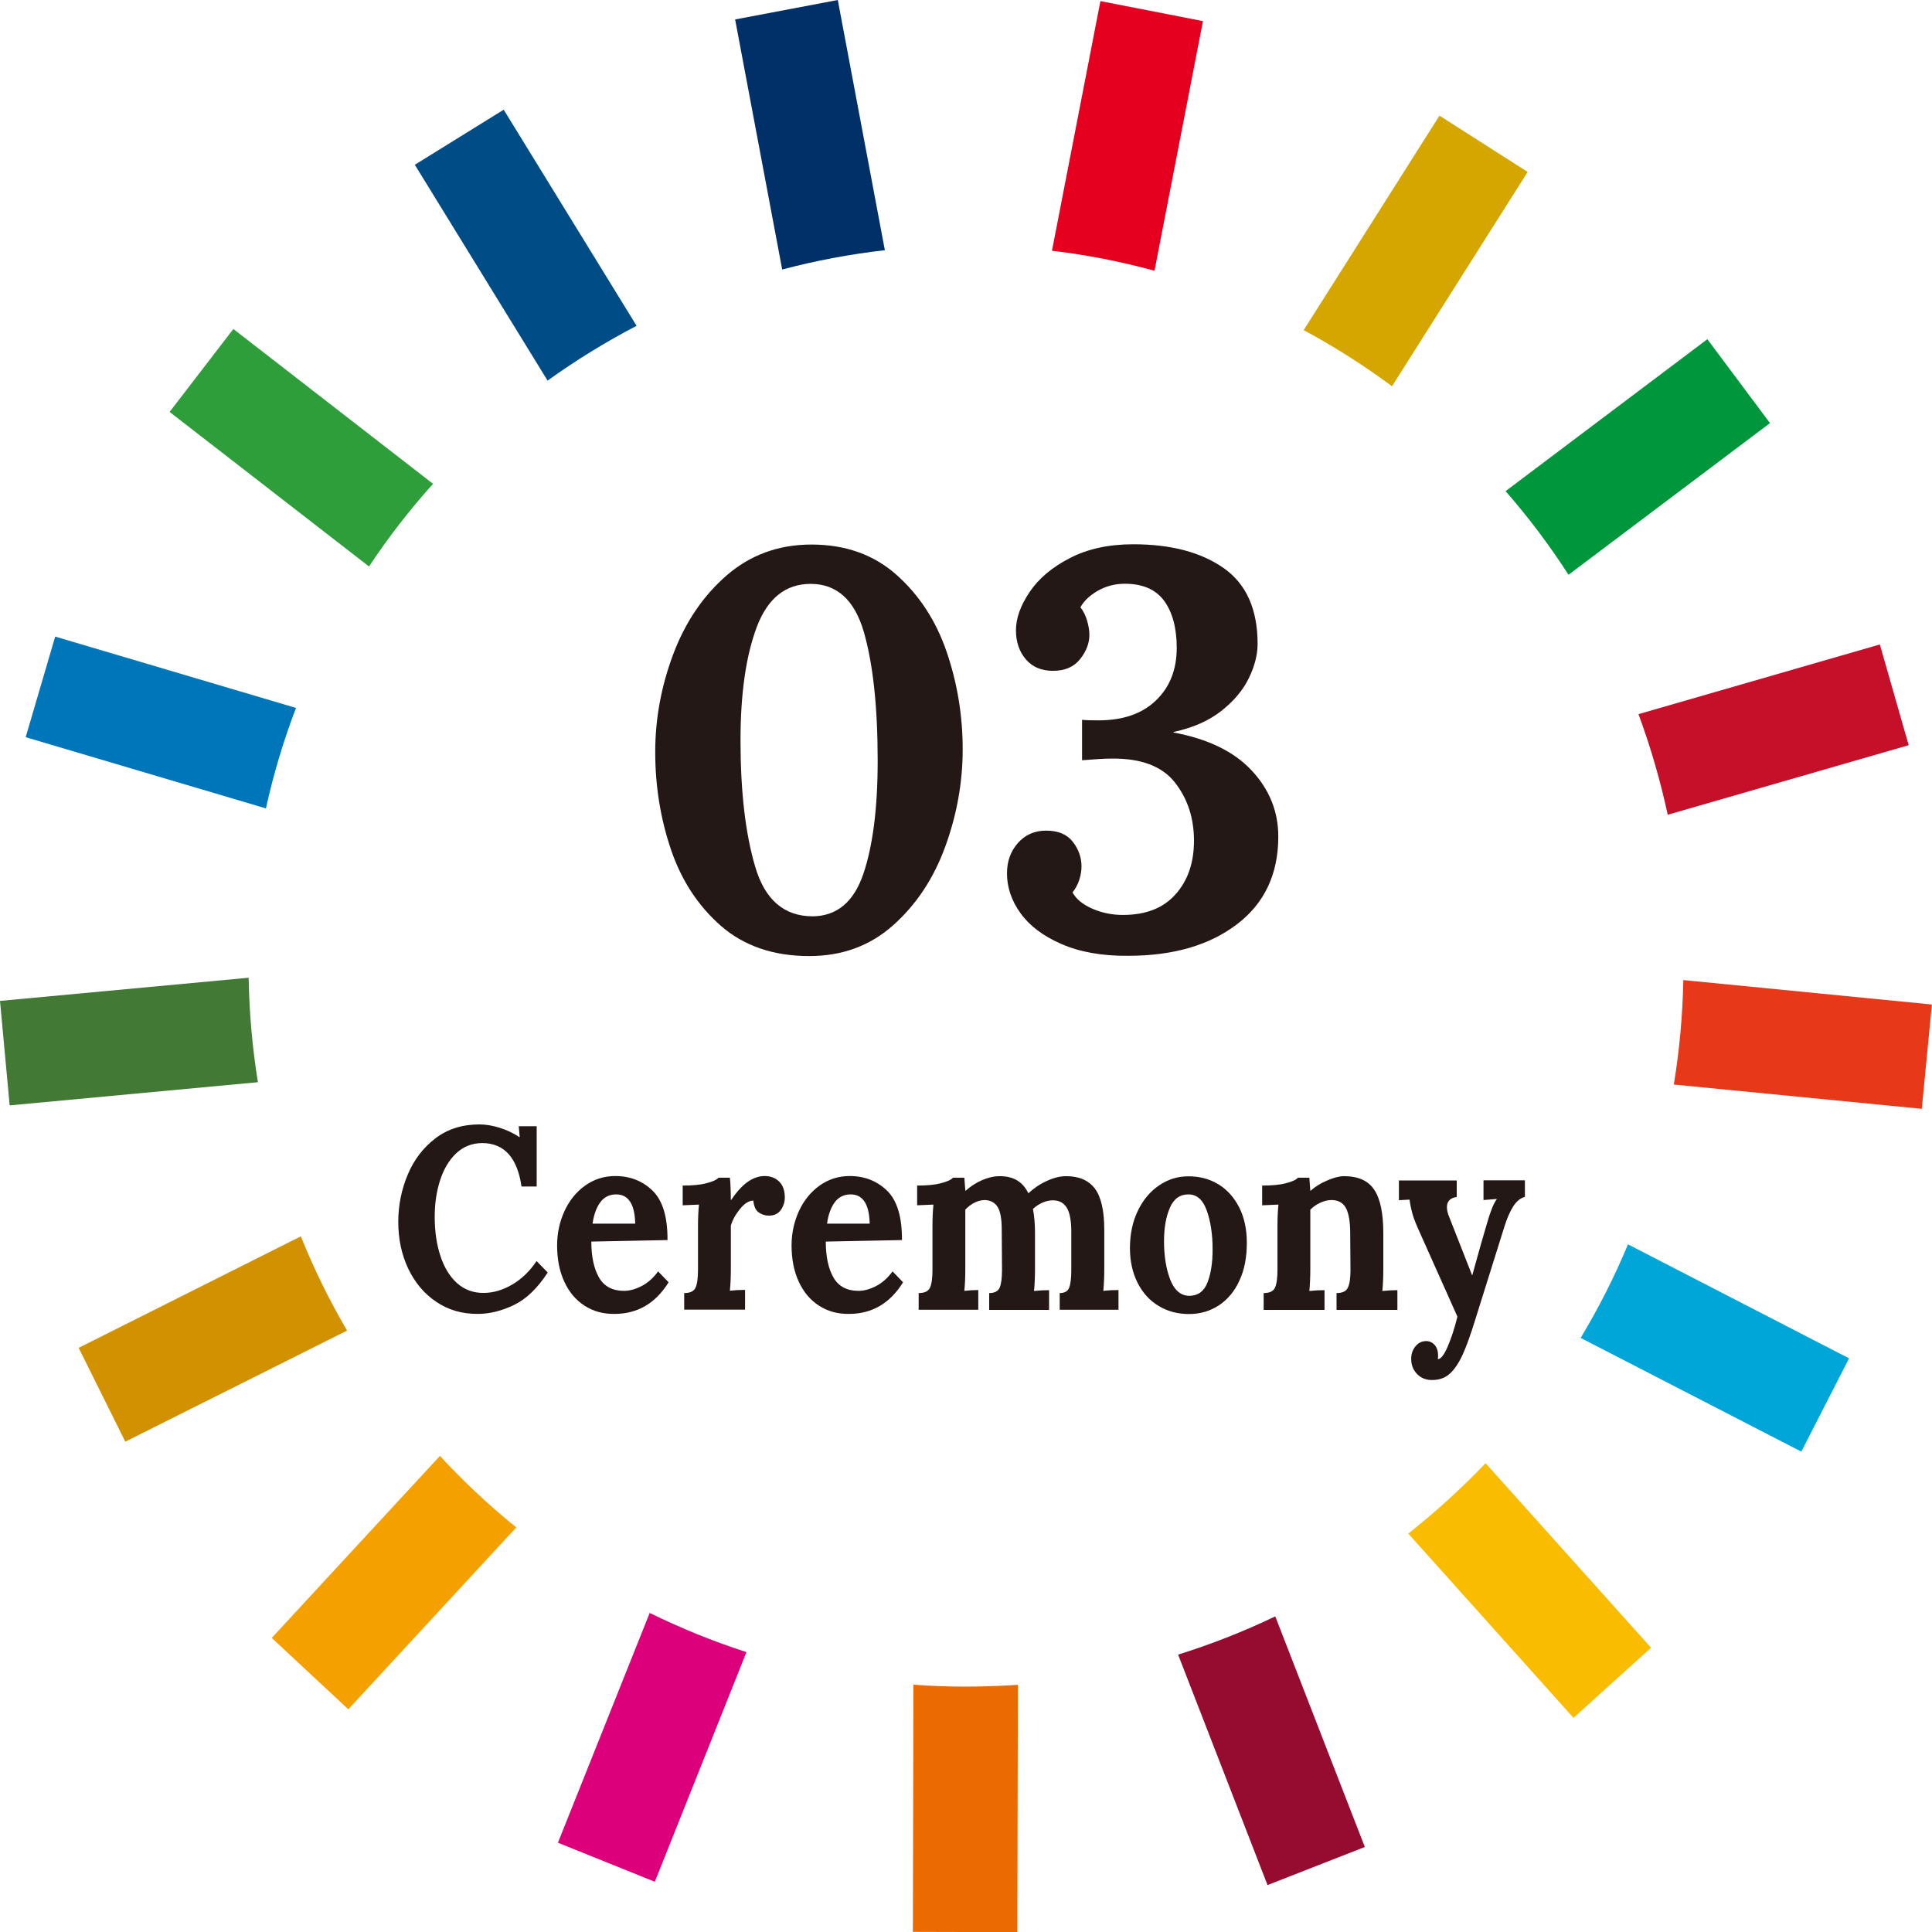 <?xml version="1.0" encoding="utf-8"?>
<!-- Generator: Adobe Illustrator 26.1.0, SVG Export Plug-In . SVG Version: 6.00 Build 0)  -->
<svg version="1.1" id="レイヤー_1" xmlns="http://www.w3.org/2000/svg" xmlns:xlink="http://www.w3.org/1999/xlink" x="0px"
	 y="0px" viewBox="0 0 140 140" style="enable-background:new 0 0 140 140;" xml:space="preserve">
<style type="text/css">
	.st0{fill:#231815;}
	.st1{fill:#417935;}
	.st2{fill:#2D9E3A;}
	.st3{fill:#003067;}
	.st4{fill:#0076BA;}
	.st5{fill:#004C87;}
	.st6{fill:#00963B;}
	.st7{fill:#D6A600;}
	.st8{fill:#E4001E;}
	.st9{fill:#C60F28;}
	.st10{fill:#F9BC00;}
	.st11{fill:#00A6D8;}
	.st12{fill:#E73819;}
	.st13{fill:#960B30;}
	.st14{fill:#EC6A02;}
	.st15{fill:#F4A100;}
	.st16{fill:#D29100;}
	.st17{fill:#DC007A;}
</style>
<g>
	<g>
		<g>
			<path class="st0" d="M31.62,94.34c-0.88-0.59-1.55-1.39-2.04-2.41c-0.48-1.02-0.72-2.15-0.72-3.39c0-1.19,0.23-2.33,0.68-3.41
				c0.45-1.08,1.12-1.96,2.01-2.64c0.89-0.68,1.95-1.01,3.2-1.01c0.45,0,0.93,0.08,1.45,0.24s1,0.39,1.44,0.68h0.02l-0.07-0.79h1.3
				v4.37h-1.1c-0.3-2.08-1.24-3.13-2.82-3.15c-0.75,0-1.39,0.25-1.91,0.74c-0.52,0.49-0.91,1.15-1.17,1.96
				c-0.26,0.81-0.39,1.69-0.39,2.63c0,1.08,0.14,2.03,0.42,2.87c0.28,0.84,0.68,1.49,1.21,1.96c0.53,0.47,1.16,0.7,1.9,0.7
				c0.72,0,1.42-0.21,2.11-0.62c0.69-0.41,1.27-0.98,1.74-1.69l0.81,0.83c-0.74,1.14-1.55,1.92-2.44,2.35
				c-0.89,0.43-1.76,0.65-2.62,0.65C33.5,95.22,32.49,94.93,31.62,94.34z"/>
			<path class="st0" d="M42.35,94.61c-0.63-0.41-1.12-0.99-1.46-1.74c-0.35-0.75-0.52-1.63-0.52-2.63c0-0.87,0.18-1.7,0.53-2.47
				c0.35-0.77,0.85-1.39,1.49-1.85c0.64-0.46,1.37-0.7,2.19-0.7c1.09,0,1.99,0.36,2.72,1.07c0.72,0.71,1.08,1.9,1.07,3.57
				l-5.52,0.11c0,1.1,0.19,1.97,0.56,2.61s0.98,0.96,1.81,0.96c0.39,0,0.81-0.11,1.26-0.34c0.45-0.23,0.85-0.58,1.21-1.07l0.76,0.79
				c-0.95,1.53-2.26,2.29-3.92,2.29C43.7,95.22,42.98,95.02,42.35,94.61z M46.03,88.67c-0.03-1.41-0.49-2.12-1.38-2.12
				c-0.48,0-0.87,0.19-1.15,0.57s-0.47,0.9-0.56,1.55H46.03z"/>
			<path class="st0" d="M49.58,93.7c0.43,0,0.7-0.13,0.82-0.39c0.12-0.26,0.18-0.69,0.18-1.28v-3.15c0-0.56,0.02-1.09,0.07-1.59
				l-1.18,0.05v-1.43c0.71,0,1.28-0.05,1.72-0.17c0.44-0.11,0.73-0.24,0.88-0.4h0.82c0.02,0.19,0.04,0.43,0.05,0.73
				c0.01,0.3,0.02,0.59,0.02,0.88h0.03c0.76-1.15,1.57-1.73,2.42-1.73c0.42,0,0.77,0.13,1.05,0.4c0.27,0.26,0.41,0.65,0.41,1.16
				c0,0.33-0.1,0.63-0.29,0.9c-0.19,0.27-0.48,0.41-0.86,0.41c-0.28,0-0.53-0.08-0.75-0.24s-0.34-0.45-0.38-0.85
				c-0.31,0-0.64,0.2-0.97,0.61c-0.33,0.41-0.55,0.81-0.66,1.21v3.06c0,0.6-0.02,1.15-0.07,1.65c0.36-0.04,0.72-0.06,1.1-0.06v1.43
				h-4.41V93.7z"/>
			<path class="st0" d="M59.34,94.61c-0.63-0.41-1.12-0.99-1.46-1.74c-0.35-0.75-0.52-1.63-0.52-2.63c0-0.87,0.18-1.7,0.53-2.47
				c0.35-0.77,0.85-1.39,1.49-1.85c0.64-0.46,1.37-0.7,2.19-0.7c1.09,0,1.99,0.36,2.72,1.07c0.72,0.71,1.08,1.9,1.07,3.57
				l-5.52,0.11c0,1.1,0.19,1.97,0.56,2.61s0.98,0.96,1.81,0.96c0.39,0,0.81-0.11,1.26-0.34c0.45-0.23,0.85-0.58,1.21-1.07l0.76,0.79
				c-0.95,1.53-2.26,2.29-3.92,2.29C60.69,95.22,59.97,95.02,59.34,94.61z M63.02,88.67c-0.03-1.41-0.49-2.12-1.38-2.12
				c-0.48,0-0.87,0.19-1.15,0.57s-0.47,0.9-0.56,1.55H63.02z"/>
			<path class="st0" d="M66.57,93.7c0.43,0,0.7-0.13,0.82-0.39c0.12-0.26,0.18-0.69,0.18-1.28v-3.15c0-0.56,0.02-1.09,0.07-1.59
				l-1.18,0.05v-1.43c0.71,0,1.28-0.05,1.72-0.17c0.44-0.11,0.73-0.24,0.88-0.4h0.82c0,0.03,0.02,0.34,0.07,0.94h0.03
				c0.35-0.31,0.74-0.57,1.18-0.76c0.44-0.19,0.86-0.29,1.28-0.29c0.5,0,0.93,0.1,1.27,0.31c0.34,0.2,0.61,0.52,0.81,0.93
				c0.4-0.37,0.85-0.68,1.35-0.9c0.49-0.23,0.96-0.34,1.39-0.34c0.93,0,1.62,0.3,2.08,0.9c0.45,0.6,0.68,1.6,0.68,3v2.76
				c0,0.6-0.02,1.15-0.07,1.65c0.36-0.04,0.72-0.06,1.1-0.06v1.43h-4.26V93.7c0.36,0,0.59-0.13,0.69-0.4
				c0.1-0.27,0.15-0.69,0.15-1.27v-2.87c-0.01-0.79-0.13-1.35-0.35-1.68c-0.22-0.33-0.55-0.5-0.98-0.5c-0.49,0-0.98,0.21-1.45,0.62
				c0.1,0.5,0.15,1.1,0.15,1.78v2.52c0,0.6-0.02,1.15-0.07,1.65c0.36-0.04,0.72-0.06,1.09-0.06v1.43h-4.34V93.7
				c0.39,0,0.64-0.13,0.76-0.39c0.11-0.26,0.17-0.69,0.17-1.28l-0.02-2.93c0-0.78-0.1-1.32-0.3-1.64c-0.2-0.32-0.51-0.48-0.91-0.5
				c-0.5,0-0.97,0.23-1.43,0.69v4.24c0,0.6-0.02,1.15-0.07,1.65c0.36-0.04,0.7-0.06,1.01-0.06v1.43h-4.32V93.7z"/>
			<path class="st0" d="M83.97,94.64c-0.65-0.39-1.16-0.94-1.53-1.67c-0.37-0.73-0.56-1.57-0.56-2.53c0-1.01,0.19-1.91,0.57-2.7
				c0.38-0.79,0.89-1.4,1.54-1.84c0.64-0.44,1.35-0.66,2.13-0.66c0.81,0,1.53,0.19,2.17,0.58c0.64,0.39,1.14,0.95,1.51,1.68
				c0.37,0.73,0.55,1.59,0.55,2.56c0,1.04-0.17,1.95-0.53,2.72c-0.35,0.78-0.85,1.38-1.48,1.8c-0.63,0.42-1.36,0.64-2.18,0.64
				C85.35,95.22,84.62,95.03,83.97,94.64z M87.5,92.93c0.25-0.64,0.37-1.44,0.37-2.4c0-1.08-0.14-2.01-0.42-2.8
				c-0.28-0.79-0.72-1.18-1.33-1.18c-0.62,0-1.07,0.32-1.35,0.98c-0.28,0.65-0.42,1.45-0.42,2.4c0,1.09,0.15,2.02,0.45,2.8
				c0.31,0.78,0.77,1.17,1.4,1.17C86.82,93.89,87.25,93.57,87.5,92.93z"/>
			<path class="st0" d="M91.57,93.7c0.43,0,0.7-0.13,0.82-0.39c0.12-0.26,0.18-0.69,0.18-1.28v-3.15c0-0.56,0.02-1.09,0.07-1.59
				l-1.18,0.05v-1.43c0.71,0,1.28-0.05,1.72-0.17c0.44-0.11,0.73-0.24,0.88-0.4h0.82c0,0.03,0.02,0.34,0.07,0.94h0.03
				c0.32-0.29,0.72-0.54,1.2-0.74c0.48-0.21,0.88-0.31,1.22-0.31c1.02,0,1.75,0.33,2.18,0.98c0.44,0.65,0.66,1.71,0.66,3.17v2.52
				c0,0.6-0.02,1.15-0.07,1.65c0.37-0.04,0.74-0.06,1.09-0.06v1.43h-4.41V93.7c0.43,0,0.7-0.13,0.82-0.39
				c0.13-0.26,0.19-0.69,0.19-1.28l-0.02-2.67c0-0.82-0.1-1.43-0.31-1.82c-0.21-0.39-0.56-0.58-1.05-0.58
				c-0.27,0-0.54,0.07-0.82,0.2c-0.28,0.13-0.52,0.3-0.71,0.5v4.24c0,0.6-0.02,1.15-0.07,1.65c0.36-0.04,0.72-0.06,1.1-0.06v1.43
				h-4.41V93.7z"/>
			<path class="st0" d="M102.7,99.58c-0.29-0.29-0.44-0.66-0.44-1.11c0-0.35,0.1-0.65,0.31-0.91s0.47-0.38,0.78-0.38
				c0.25,0,0.45,0.1,0.62,0.29c0.16,0.19,0.24,0.45,0.24,0.76c0,0.1-0.01,0.18-0.02,0.24v0.02c0.21,0,0.45-0.3,0.71-0.9
				c0.26-0.6,0.5-1.33,0.71-2.18l-2.66-5.95c-0.29-0.63-0.49-1.12-0.59-1.47c-0.1-0.36-0.17-0.71-0.22-1.06l-0.77,0.04v-1.43h4.19
				v1.2c-0.47,0.06-0.71,0.31-0.71,0.73c0,0.21,0.05,0.46,0.17,0.73l1.65,4.2h0.02l0.35-1.26c0.13-0.47,0.36-1.3,0.71-2.48
				c0.25-0.87,0.48-1.46,0.71-1.76v-0.02l-0.96,0.08v-1.43h3v1.2c-0.33,0.09-0.6,0.31-0.84,0.68c-0.23,0.36-0.45,0.85-0.64,1.46
				l-2.1,6.7c-0.34,1.11-0.65,1.98-0.93,2.59c-0.28,0.61-0.59,1.07-0.93,1.38c-0.34,0.31-0.77,0.46-1.27,0.46
				C103.36,100.01,102.99,99.87,102.7,99.58z"/>
		</g>
	</g>
	<g>
		<path class="st0" d="M52.25,67.1c-1.66-1.45-2.87-3.3-3.63-5.54c-0.76-2.24-1.14-4.6-1.14-7.07c0-2.39,0.43-4.75,1.3-7.07
			c0.87-2.32,2.16-4.23,3.87-5.72c1.72-1.49,3.77-2.24,6.15-2.24c2.46,0,4.52,0.73,6.17,2.2c1.65,1.47,2.86,3.33,3.63,5.58
			c0.77,2.26,1.16,4.61,1.16,7.05c0,2.39-0.42,4.74-1.26,7.05c-0.84,2.31-2.1,4.21-3.77,5.7c-1.68,1.5-3.71,2.24-6.09,2.24
			C56.05,69.28,53.92,68.55,52.25,67.1z M62.56,63.33c0.69-2.04,1.04-4.77,1.04-8.19c0-3.94-0.34-7.06-1.01-9.37
			c-0.68-2.31-1.96-3.46-3.85-3.46c-1.81,0-3.11,1.04-3.9,3.12c-0.78,2.08-1.18,4.81-1.18,8.21c0,3.69,0.35,6.74,1.06,9.15
			c0.7,2.4,2.09,3.61,4.18,3.61C60.64,66.38,61.87,65.36,62.56,63.33z"/>
		<path class="st0" d="M76.9,68.4c-1.33-0.58-2.31-1.33-2.96-2.24c-0.65-0.91-0.97-1.87-0.97-2.87c0-0.87,0.26-1.6,0.79-2.2
			c0.53-0.6,1.21-0.9,2.05-0.9c0.87,0,1.51,0.27,1.93,0.81c0.42,0.54,0.63,1.14,0.63,1.79c0,0.3-0.05,0.62-0.16,0.96
			c-0.11,0.34-0.27,0.64-0.49,0.92c0.27,0.49,0.75,0.88,1.44,1.18c0.69,0.3,1.43,0.45,2.21,0.45c1.65,0,2.92-0.49,3.81-1.49
			c0.89-0.99,1.34-2.29,1.34-3.89c0-1.65-0.47-3.07-1.4-4.24c-0.93-1.17-2.47-1.74-4.6-1.71c-0.43,0-1.14,0.04-2.11,0.12v-2.93
			c0.3,0.03,0.69,0.04,1.18,0.04c1.78,0,3.18-0.48,4.18-1.45c1-0.96,1.5-2.23,1.5-3.81c0-1.44-0.31-2.57-0.91-3.4
			c-0.61-0.83-1.56-1.24-2.86-1.24c-0.7,0-1.35,0.17-1.95,0.51c-0.59,0.34-1.01,0.74-1.26,1.2c0.22,0.27,0.38,0.6,0.49,0.98
			c0.11,0.38,0.16,0.72,0.16,1.02c0,0.6-0.22,1.18-0.67,1.75c-0.45,0.57-1.1,0.85-1.97,0.85c-0.84,0-1.49-0.28-1.97-0.84
			c-0.47-0.56-0.71-1.25-0.71-2.1c0-0.87,0.33-1.79,0.99-2.77c0.66-0.98,1.63-1.8,2.92-2.46c1.29-0.67,2.82-1,4.6-1
			c2.73,0,4.91,0.58,6.55,1.73c1.63,1.15,2.45,2.98,2.45,5.48c0,0.79-0.21,1.62-0.63,2.48c-0.42,0.87-1.08,1.66-1.99,2.38
			c-0.91,0.72-2.07,1.23-3.47,1.53v0.04c2.49,0.46,4.38,1.38,5.66,2.75c1.28,1.37,1.93,2.97,1.93,4.79c0,2.72-1,4.84-3,6.36
			c-2,1.52-4.62,2.28-7.87,2.28C79.84,69.28,78.22,68.98,76.9,68.4z"/>
	</g>
	<g>
		<path class="st1" d="M18.02,70.85L0,72.53l0.7,7.57l17.99-1.68C18.29,75.95,18.06,73.42,18.02,70.85z"/>
		<path class="st2" d="M31.38,35.06L16.91,23.84l-4.62,6.01l14.45,11.2C28.13,38.95,29.69,36.94,31.38,35.06z"/>
		<path class="st3" d="M64.12,18.13L60.71,0l-7.44,1.41l3.41,18.12C59.1,18.89,61.58,18.42,64.12,18.13z"/>
		<path class="st4" d="M21.45,51.3L4,46.13l-2.14,7.29l17.41,5.16C19.82,56.08,20.55,53.65,21.45,51.3z"/>
		<path class="st5" d="M46.13,23.61L36.5,7.95l-6.44,3.99l9.62,15.64C41.73,26.11,43.88,24.78,46.13,23.61z"/>
		<path class="st6" d="M113.66,41.65l14.6-10.99l-4.54-6.08L109.1,35.59C110.76,37.49,112.29,39.52,113.66,41.65z"/>
		<path class="st7" d="M100.87,27.99l9.83-15.53l-6.39-4.08l-9.84,15.54C96.71,25.13,98.85,26.49,100.87,27.99z"/>
		<path class="st8" d="M83.66,19.62l3.51-18.09l-7.43-1.45l-3.51,18.09C78.77,18.47,81.25,18.96,83.66,19.62z"/>
		<path class="st9" d="M120.85,59.04l17.46-5.04l-2.09-7.3l-17.49,5.05C119.6,54.1,120.31,56.54,120.85,59.04z"/>
		<path class="st10" d="M102.05,111.13l11.97,13.35l5.62-5.08l-11.99-13.37C105.91,107.85,104.03,109.56,102.05,111.13z"/>
		<path class="st11" d="M114.54,96.95l15.99,8.24l3.46-6.76l-16.02-8.26C116.99,92.53,115.84,94.79,114.54,96.95z"/>
		<path class="st12" d="M121.98,71.02c-0.05,2.57-0.28,5.1-0.69,7.57l17.97,1.76l0.73-7.56L121.98,71.02z"/>
		<path class="st13" d="M85.37,119.9l6.48,16.7l7.05-2.76l-6.49-16.71C90.16,118.21,87.8,119.14,85.37,119.9z"/>
		<path class="st14" d="M69.92,122.22c-1.25,0-2.5-0.05-3.73-0.14l-0.04,17.91l7.57,0.02l0.04-17.92
			C72.49,122.17,71.21,122.22,69.92,122.22z"/>
		<path class="st15" d="M31.88,105.5l-12.19,13.19l5.55,5.17l12.17-13.18C35.44,109.09,33.59,107.36,31.88,105.5z"/>
		<path class="st16" d="M21.8,89.59L5.7,97.67l3.38,6.8l16.07-8.05C23.87,94.23,22.75,91.96,21.8,89.59z"/>
		<path class="st17" d="M47.08,116.88l-6.65,16.65l7.02,2.83l6.64-16.64C51.68,118.94,49.34,117.99,47.08,116.88z"/>
	</g>
</g>
</svg>
